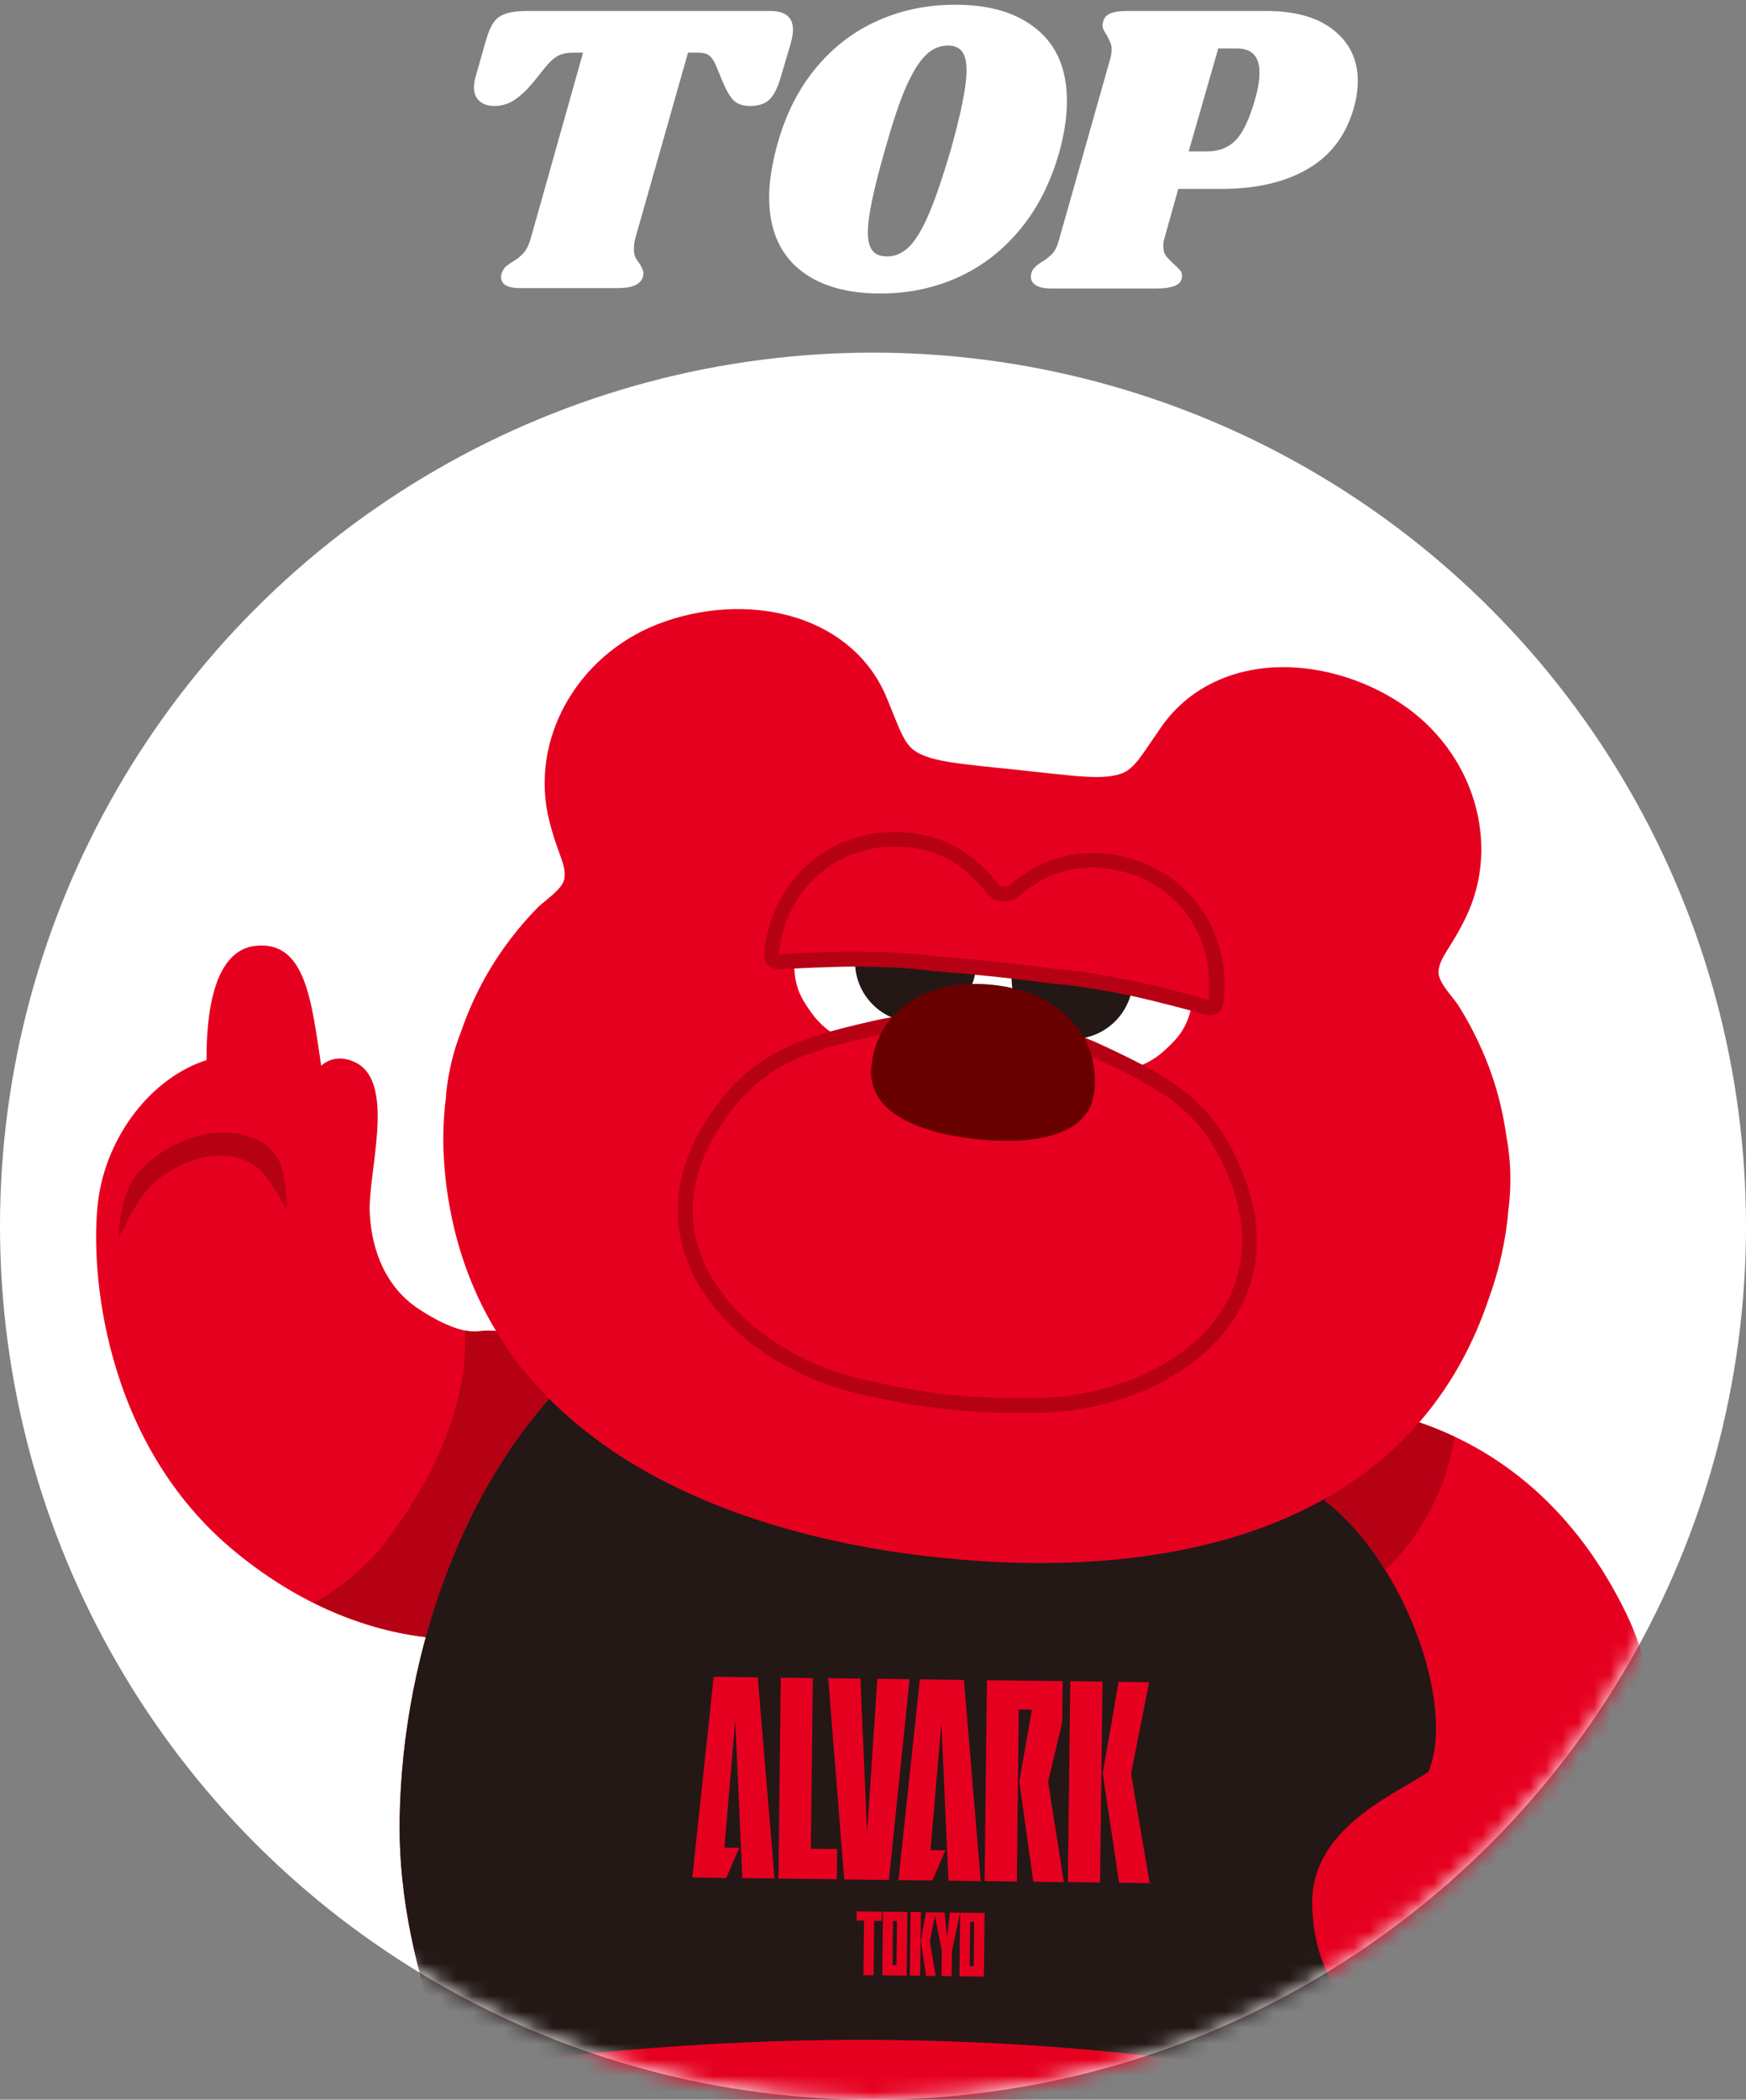 <svg width="109" height="131" viewBox="0 0 109 131" fill="none" xmlns="http://www.w3.org/2000/svg">
<rect x="0" y="0" width="109" height="131" fill="#808080" stroke="none"/>
<circle cx="54.5" cy="76.5" r="54.5" fill="white"/>
<mask id="mask0_278_8982" style="mask-type:alpha" maskUnits="userSpaceOnUse" x="0" y="22" width="109" height="109">
<circle cx="54.5" cy="76.5" r="54.5" fill="white"/>
</mask>
<g mask="url(#mask0_278_8982)">
<path d="M29.817 83.069C28.653 83.186 26.983 82.239 26.063 81.616C24.131 80.298 23.22 78.132 23.084 75.731C22.94 73.24 24.727 67.672 22.272 66.327C21.604 65.966 20.738 65.876 20.052 66.49C19.447 62.51 19.104 58.629 15.909 59.017C13.292 59.333 12.877 63.385 12.895 66.138C9.429 67.248 6.632 70.912 6.126 74.928C5.603 79.08 6.388 90 14.682 96.814C22.967 103.628 31.017 102.491 32.976 101.606L33.255 101.462C39.456 98.303 40.566 89.215 35.115 84.775C33.553 83.502 31.748 82.861 29.826 83.06L29.817 83.069Z" fill="#E60020"/>
<path d="M32.976 101.606L33.255 101.462C39.456 98.303 40.566 89.215 35.115 84.775C33.553 83.502 31.748 82.862 29.826 83.06C29.582 83.087 29.311 83.06 29.032 83.006C29.266 87.979 26.64 93.06 23.553 96.85C22.38 98.141 21.045 99.188 19.601 100.009C25.963 103.177 31.423 102.31 32.994 101.597L32.976 101.606Z" fill="#B60014"/>
<path d="M17.895 75.47C17.85 75.488 16.884 73.467 16.063 72.844C15.251 72.221 14.14 71.968 12.976 72.158C11.794 72.347 10.549 72.961 9.556 73.846C8.545 74.748 7.426 77.248 7.426 77.248C7.372 77.257 7.444 74.568 8.545 73.259C9.619 71.987 11.343 70.985 13.067 70.723C13.915 70.597 14.763 70.651 15.476 70.876C16.189 71.102 16.767 71.499 17.164 71.987C17.958 72.97 17.904 75.461 17.904 75.461L17.895 75.47Z" fill="#B60014"/>
<path d="M79.482 86.426C79.157 86.787 36.739 84.774 36.775 84.801C29.023 91.561 25.133 103.131 24.953 113.392C24.862 118.509 26.036 123.23 27.75 128.031C30.386 135.413 33.165 134.854 31.451 142.949C30.305 148.328 26.812 155.999 35.232 155.999H48.03C50.773 155.999 53.201 155.999 53.363 151.649C53.472 148.545 53.291 145.603 53.39 142.462C53.426 141.271 53.58 140.043 54.158 139.032C55.06 137.435 56.865 137.02 58.48 137.074C60.493 137.137 62.894 137.525 63.508 140.043C63.733 140.955 63.607 141.92 63.598 142.868C63.498 152.335 61.694 155.999 68.922 155.999H81.72C84.464 155.999 87.677 155.864 87.758 151.523C87.794 149.817 86.918 147.498 86.305 145.603C85.032 141.659 84.608 137.381 85.321 133.311C85.592 131.794 89.274 123.428 89.021 123.5C92.667 113.672 89.779 104.078 87.83 98.97C87.379 97.797 80.186 85.658 79.482 86.435V86.426Z" fill="#E60020"/>
<path d="M89.021 123.491C92.667 113.663 89.779 104.069 87.83 98.961C87.379 97.788 80.186 85.649 79.482 86.426C79.157 86.787 36.739 84.774 36.775 84.801C29.023 91.561 25.133 103.131 24.953 113.392C24.862 118.509 26.036 123.23 27.75 128.031C27.895 128.446 28.048 128.825 28.193 129.195C47.452 126.307 67.208 126.578 86.251 130.585C87.406 127.598 89.202 123.437 89.012 123.491H89.021Z" fill="#231815"/>
<path d="M89.147 128.032C93.425 129.224 100.176 123.989 102.162 117.581C103.822 112.211 104.066 105.885 101.494 100.605C98.452 94.369 93.741 90.281 87.893 88.512C85.673 91.671 85.501 91.391 82.668 93.602C87.658 97.383 90.916 106.426 89.174 110.542C87.108 111.959 81.801 114.053 81.918 118.854C82.063 124.467 85.61 127.049 89.147 128.032Z" fill="#E60020"/>
<path d="M90.808 89.64C89.869 89.198 88.895 88.819 87.893 88.512C85.673 91.671 85.501 91.391 82.668 93.602C84.112 94.694 85.402 96.228 86.476 97.961C88.786 95.768 90.33 92.781 90.799 89.649L90.808 89.64Z" fill="#B60014"/>
<path d="M59.943 119.332L59.897 123.303L61.423 123.321L61.468 119.35L59.943 119.332ZM60.791 122.671H60.538L60.565 119.91H60.818L60.791 122.671Z" fill="#E60020"/>
<path d="M60.177 104.81L61.224 117.363L59.211 117.336L58.769 107.49L58.092 115.432L59.022 115.441L58.21 117.318L56.089 117.3L57.424 104.773L60.177 104.81Z" fill="#E60020"/>
<path d="M46.342 117.174L45.9 107.328L45.223 115.27L46.152 115.279L45.34 117.165L43.219 117.138L44.555 104.611L47.307 104.647L48.354 117.201L46.342 117.174Z" fill="#E60020"/>
<path d="M52.244 117.247L48.598 117.202L48.742 104.666L50.746 104.693L50.62 115.343L52.262 115.361L52.244 117.247Z" fill="#E60020"/>
<path d="M51.703 104.701L53.715 104.728L54.13 114.349L54.771 104.737L56.784 104.764L55.493 117.291L52.704 117.255L51.703 104.701Z" fill="#E60020"/>
<path d="M55.042 119.846L54.572 119.837L54.536 123.23H53.905L53.941 119.828L53.471 119.819L53.48 119.25L55.051 119.268L55.042 119.846Z" fill="#E60020"/>
<path d="M56.849 119.283L56.8 123.254L57.441 123.262L57.49 119.291L56.849 119.283Z" fill="#E60020"/>
<path d="M59.41 123.292L58.778 123.283L58.796 121.721L58.372 119.501L58.047 121.117L58.417 123.283L57.813 123.274L57.488 121.108L57.804 119.303L58.336 119.312L58.968 119.321L59.121 120.819L59.302 119.321L59.943 119.33L59.428 121.73L59.41 123.292Z" fill="#E60020"/>
<path d="M64.509 117.4L63.634 111.137L64.419 106.669L63.598 106.651L63.48 117.391L61.468 117.364L61.612 104.828L66.341 104.882L66.305 107.491L65.43 111.155L66.413 117.427L64.509 117.4Z" fill="#E60020"/>
<path d="M66.817 104.887L66.662 117.422L68.674 117.447L68.83 104.912L66.817 104.887Z" fill="#E60020"/>
<path d="M69.861 117.463L68.841 110.632L69.834 104.928L71.738 104.955L70.61 110.659L71.774 117.491L69.861 117.463Z" fill="#E60020"/>
<path d="M55.123 119.268L55.078 123.239L56.603 123.257L56.648 119.286L55.123 119.268ZM55.971 122.607H55.719L55.746 119.845H55.999L55.962 122.607H55.971Z" fill="#E60020"/>
<path d="M94.066 71.065C93.886 69.702 93.579 68.366 93.146 67.112C92.631 65.614 91.936 64.161 91.088 62.798C90.962 62.599 90.799 62.392 90.628 62.175C90.24 61.688 89.806 61.128 89.806 60.668C89.806 60.542 89.824 60.415 89.861 60.28C89.951 59.919 90.167 59.576 90.465 59.098C90.745 58.646 91.097 58.087 91.494 57.266C93.75 52.654 92.008 46.896 87.442 43.882C85.041 42.293 82.117 41.481 79.418 41.643C76.485 41.833 74.022 43.151 72.487 45.371C72.28 45.678 72.099 45.948 71.928 46.183C71.612 46.652 71.359 47.022 71.134 47.32C70.863 47.672 70.646 47.889 70.403 48.06C69.662 48.575 68.255 48.52 66.838 48.385C65.809 48.286 63.571 48.042 63.544 48.033C63.526 48.033 61.278 47.807 60.249 47.681C58.833 47.51 57.443 47.266 56.829 46.607C56.621 46.391 56.459 46.129 56.269 45.732C56.107 45.398 55.944 44.974 55.728 44.45C55.62 44.179 55.493 43.873 55.358 43.539C54.329 41.039 52.199 39.234 49.365 38.439C46.766 37.708 43.734 37.898 41.053 38.945C35.963 40.939 33.048 46.201 34.284 51.183C34.501 52.067 34.727 52.69 34.907 53.186C35.097 53.71 35.232 54.089 35.25 54.468C35.25 54.603 35.25 54.73 35.223 54.856C35.133 55.307 34.591 55.758 34.104 56.156C33.887 56.336 33.68 56.508 33.517 56.67C32.389 57.834 31.405 59.107 30.593 60.461C29.871 61.661 29.267 62.96 28.797 64.323C28.319 65.532 28.003 66.823 27.859 68.159C27.859 68.231 27.841 68.303 27.841 68.384V68.493C27.777 68.926 27.741 69.359 27.714 69.765C27.624 71.155 27.687 72.599 27.877 74.061C28.824 81.182 32.507 86.841 38.806 90.893C43.905 94.169 50.755 96.344 58.616 97.174C61.576 97.49 65.06 97.653 68.679 97.382C73.67 97.012 78.931 95.829 83.426 93.086C87.956 90.324 91.151 86.299 92.911 81.11L92.965 80.956C93.01 80.839 93.046 80.713 93.091 80.595C93.516 79.35 93.823 78.077 94.012 76.823C94.075 76.408 94.129 75.975 94.165 75.487C94.165 75.451 94.174 75.406 94.183 75.37C94.183 75.316 94.201 75.27 94.201 75.216C94.355 73.808 94.31 72.41 94.075 71.065H94.066Z" fill="#E60020"/>
<path d="M70.114 56.461C65.872 55.54 65.015 57.968 62.379 57.688C59.744 57.408 59.41 54.854 55.078 54.863C50.746 54.863 49.6 58.898 49.582 59.818C49.546 61.443 49.925 62.156 50.602 63.112C51.233 64.006 52.226 64.98 54.266 65.197C56.306 65.413 57.38 64.105 61.657 64.556C65.935 65.007 66.711 66.515 68.751 66.74C70.791 66.957 71.973 66.217 72.776 65.468C73.634 64.674 74.157 64.06 74.464 62.462C74.635 61.56 74.365 57.381 70.123 56.461H70.114Z" fill="white"/>
<path d="M77.253 73.6C75.511 68.989 72.858 67.617 68.733 65.685C65.818 64.314 63.291 63.944 61.739 63.772C60.186 63.61 57.632 63.447 54.501 64.169C50.06 65.198 47.181 65.974 44.51 70.126C39.474 77.932 46.306 84.891 53.986 86.569C55.484 86.894 57.289 87.282 59.23 87.472C61.161 87.697 63.011 87.697 64.546 87.697C72.406 87.67 80.547 82.3 77.262 73.609L77.253 73.6Z" fill="#E60020"/>
<path d="M59.446 87.951C59.356 87.941 59.257 87.932 59.166 87.923C57.28 87.743 55.52 87.373 53.878 87.021C48.842 85.92 44.573 82.743 43.003 78.925C41.793 76.001 42.181 72.87 44.113 69.873C46.838 65.65 49.79 64.783 54.392 63.718C57.56 62.987 60.132 63.132 61.784 63.312C63.444 63.484 65.98 63.881 68.932 65.262C73.2 67.265 75.908 68.736 77.686 73.438C78.949 76.778 78.67 79.918 76.874 82.517C74.536 85.92 69.69 88.131 64.536 88.149C62.939 88.149 61.242 88.149 59.446 87.951ZM59.266 87.003C61.116 87.219 62.885 87.228 64.536 87.219C69.392 87.201 73.941 85.144 76.115 81.994C77.731 79.647 77.975 76.805 76.829 73.763C75.177 69.386 72.731 68.068 68.543 66.101C65.728 64.774 63.291 64.404 61.694 64.233C60.105 64.061 57.641 63.917 54.609 64.621C50.105 65.659 47.434 66.444 44.898 70.37C43.138 73.104 42.777 75.938 43.86 78.564C45.322 82.111 49.329 85.072 54.076 86.109C55.692 86.461 57.416 86.822 59.266 87.003Z" fill="#B60014"/>
<path d="M60.935 60.397C60.719 62.482 58.851 63.989 56.766 63.763C54.681 63.538 53.174 61.678 53.4 59.594C53.616 57.509 55.484 56.002 57.569 56.227C59.654 56.453 61.161 58.312 60.935 60.397Z" fill="#231815"/>
<path d="M70.71 61.436C70.484 63.521 68.625 65.028 66.54 64.802C64.455 64.586 62.948 62.718 63.174 60.633C63.39 58.548 65.258 57.041 67.343 57.267C69.428 57.492 70.935 59.351 70.71 61.436Z" fill="#231815"/>
<path d="M48.752 59.997C49.185 59.952 52.037 59.817 53.282 59.826C54.979 59.835 56.676 59.889 58.363 60.114C59.555 60.205 60.89 60.331 62.082 60.458C63.273 60.584 64.609 60.746 65.791 60.909C67.488 61.035 69.157 61.351 70.827 61.694C72.045 61.947 74.807 62.678 75.222 62.813C75.664 62.957 75.863 62.84 75.917 62.398C76.341 58.499 74.148 54.997 70.322 53.968C67.785 53.283 65.394 53.788 63.354 55.539C63.147 55.71 62.903 55.81 62.596 55.782C62.289 55.746 62.064 55.602 61.901 55.385C60.277 53.246 58.038 52.254 55.412 52.389C51.45 52.597 48.571 55.557 48.165 59.456C48.12 59.898 48.291 60.06 48.752 60.006V59.997Z" fill="#E60020"/>
<path d="M75.403 63.328C75.258 63.31 75.141 63.274 75.078 63.256C74.68 63.13 71.946 62.408 70.737 62.155C69.166 61.83 67.469 61.505 65.764 61.379C64.591 61.217 63.291 61.063 62.064 60.928C62.054 60.928 62.036 60.928 62.028 60.928C60.8 60.801 59.491 60.675 58.336 60.594C56.612 60.359 54.889 60.314 53.282 60.305C52.046 60.305 49.221 60.431 48.806 60.468C48.661 60.486 48.228 60.531 47.939 60.233C47.651 59.944 47.696 59.538 47.714 59.403C48.147 55.206 51.306 52.128 55.394 51.921C58.201 51.776 60.584 52.877 62.271 55.107C62.37 55.233 62.488 55.305 62.65 55.323C62.813 55.341 62.939 55.296 63.065 55.197C65.186 53.374 67.749 52.796 70.457 53.527C74.41 54.592 76.856 58.265 76.395 62.462C76.377 62.597 76.332 63.004 75.998 63.229C75.809 63.346 75.601 63.364 75.43 63.346L75.403 63.328ZM56.721 52.868C56.306 52.823 55.872 52.814 55.43 52.832C51.811 53.022 49.004 55.756 48.625 59.484C48.625 59.502 48.625 59.52 48.625 59.538C48.643 59.538 48.679 59.538 48.706 59.538C49.14 59.493 52.028 59.357 53.291 59.366C54.934 59.375 56.685 59.421 58.435 59.664C59.564 59.745 60.89 59.872 62.127 59.998C62.136 59.998 62.154 59.998 62.163 59.998C63.399 60.133 64.717 60.287 65.863 60.449C67.596 60.585 69.32 60.91 70.926 61.235C72.163 61.487 74.96 62.227 75.366 62.363C75.403 62.372 75.421 62.381 75.448 62.39C75.448 62.372 75.448 62.354 75.448 62.336C75.854 58.608 73.697 55.341 70.195 54.403C67.758 53.744 65.556 54.24 63.652 55.874C63.336 56.145 62.948 56.262 62.542 56.226C62.127 56.181 61.775 55.982 61.531 55.648C60.277 54.006 58.67 53.067 56.73 52.859L56.721 52.868Z" fill="#B60014"/>
<path d="M68.318 68.103C68.038 70.765 64.807 71.478 60.962 71.072C57.118 70.666 54.167 69.285 54.392 66.623C54.717 62.859 58.138 61.027 61.982 61.443C65.827 61.849 68.715 64.349 68.318 68.103Z" fill="#690000"/>
</g>
<path d="M79.018 0.684C80.855 0.684 82.268 1.083 83.256 1.88C84.261 2.677 84.764 3.735 84.764 5.052C84.764 5.572 84.686 6.118 84.53 6.69C84.044 8.423 83.082 9.706 81.644 10.538C80.222 11.37 78.42 11.786 76.236 11.786H73.558L72.674 14.932C72.639 15.036 72.622 15.175 72.622 15.348C72.622 15.591 72.674 15.79 72.778 15.946C72.899 16.102 73.073 16.284 73.298 16.492C73.489 16.665 73.618 16.795 73.688 16.882C73.757 16.969 73.792 17.073 73.792 17.194C73.792 17.489 73.653 17.697 73.376 17.818C73.099 17.939 72.691 18 72.154 18H65.628C65.177 18 64.839 17.922 64.614 17.766C64.388 17.593 64.311 17.359 64.38 17.064C64.415 16.908 64.484 16.787 64.588 16.7C64.674 16.596 64.813 16.483 65.004 16.362C65.299 16.189 65.532 16.007 65.706 15.816C65.879 15.625 66.018 15.331 66.122 14.932L69.294 3.726C69.363 3.501 69.398 3.284 69.398 3.076C69.398 2.885 69.363 2.729 69.294 2.608C69.242 2.469 69.164 2.313 69.06 2.14C68.904 1.915 68.826 1.733 68.826 1.594C68.826 1.542 68.843 1.447 68.878 1.308C68.947 1.083 69.094 0.927 69.32 0.84C69.562 0.736 69.927 0.684 70.412 0.684H79.018ZM78.342 6.222C78.532 5.581 78.628 5.017 78.628 4.532C78.628 3.527 78.16 3.024 77.224 3.024H76.054L74.208 9.446H75.352C76.08 9.446 76.669 9.221 77.12 8.77C77.588 8.302 77.995 7.453 78.342 6.222Z" fill="white"/>
<path d="M59.639 0.294C61.822 0.294 63.53 0.814 64.76 1.854C65.991 2.877 66.606 4.359 66.606 6.3C66.606 7.219 66.468 8.207 66.191 9.264C65.671 11.205 64.865 12.852 63.773 14.204C62.681 15.556 61.38 16.579 59.873 17.272C58.364 17.965 56.727 18.312 54.959 18.312C52.792 18.312 51.093 17.801 49.862 16.778C48.632 15.738 48.017 14.247 48.017 12.306C48.017 11.422 48.164 10.408 48.459 9.264C48.961 7.34 49.75 5.711 50.825 4.376C51.916 3.024 53.208 2.01 54.699 1.334C56.206 0.641 57.853 0.294 59.639 0.294ZM59.17 2.842C58.651 2.842 58.182 3.05 57.767 3.466C57.35 3.882 56.934 4.567 56.519 5.52C56.12 6.456 55.687 7.765 55.218 9.446C54.525 11.873 54.178 13.545 54.178 14.464C54.178 15.001 54.274 15.391 54.465 15.634C54.655 15.877 54.959 15.998 55.374 15.998C55.895 15.998 56.362 15.79 56.779 15.374C57.194 14.941 57.602 14.256 58.001 13.32C58.399 12.384 58.841 11.093 59.327 9.446C60.002 7.054 60.34 5.373 60.34 4.402C60.34 3.847 60.245 3.449 60.054 3.206C59.864 2.963 59.569 2.842 59.17 2.842Z" fill="white"/>
<path d="M48.074 0.684C49.027 0.684 49.504 1.074 49.504 1.854C49.504 2.097 49.452 2.4 49.348 2.764L48.724 4.87C48.533 5.511 48.299 5.962 48.022 6.222C47.745 6.482 47.346 6.612 46.826 6.612C46.393 6.612 46.055 6.499 45.812 6.274C45.587 6.049 45.37 5.693 45.162 5.208L44.72 4.142C44.581 3.813 44.434 3.587 44.278 3.466C44.122 3.345 43.879 3.284 43.55 3.284H42.952L39.65 14.906C39.598 15.131 39.572 15.331 39.572 15.504C39.572 15.712 39.598 15.885 39.65 16.024C39.719 16.163 39.815 16.31 39.936 16.466C40.092 16.709 40.17 16.908 40.17 17.064C40.17 17.099 40.153 17.185 40.118 17.324C40.031 17.549 39.858 17.714 39.598 17.818C39.355 17.922 39 17.974 38.532 17.974H32.422C32.058 17.974 31.772 17.913 31.564 17.792C31.373 17.671 31.278 17.497 31.278 17.272C31.278 17.168 31.304 17.064 31.356 16.96C31.425 16.804 31.503 16.691 31.59 16.622C31.694 16.535 31.841 16.431 32.032 16.31C32.292 16.154 32.509 15.981 32.682 15.79C32.855 15.599 33.003 15.305 33.124 14.906L36.4 3.284H35.802C35.421 3.284 35.109 3.345 34.866 3.466C34.623 3.587 34.363 3.813 34.086 4.142L33.228 5.208C32.829 5.676 32.439 6.031 32.058 6.274C31.694 6.499 31.295 6.612 30.862 6.612C30.463 6.612 30.151 6.508 29.926 6.3C29.701 6.092 29.588 5.806 29.588 5.442C29.588 5.269 29.614 5.078 29.666 4.87L30.342 2.504C30.481 2.019 30.637 1.655 30.81 1.412C30.983 1.152 31.226 0.97 31.538 0.866C31.867 0.745 32.327 0.684 32.916 0.684H48.074Z" fill="white"/>
</svg>
